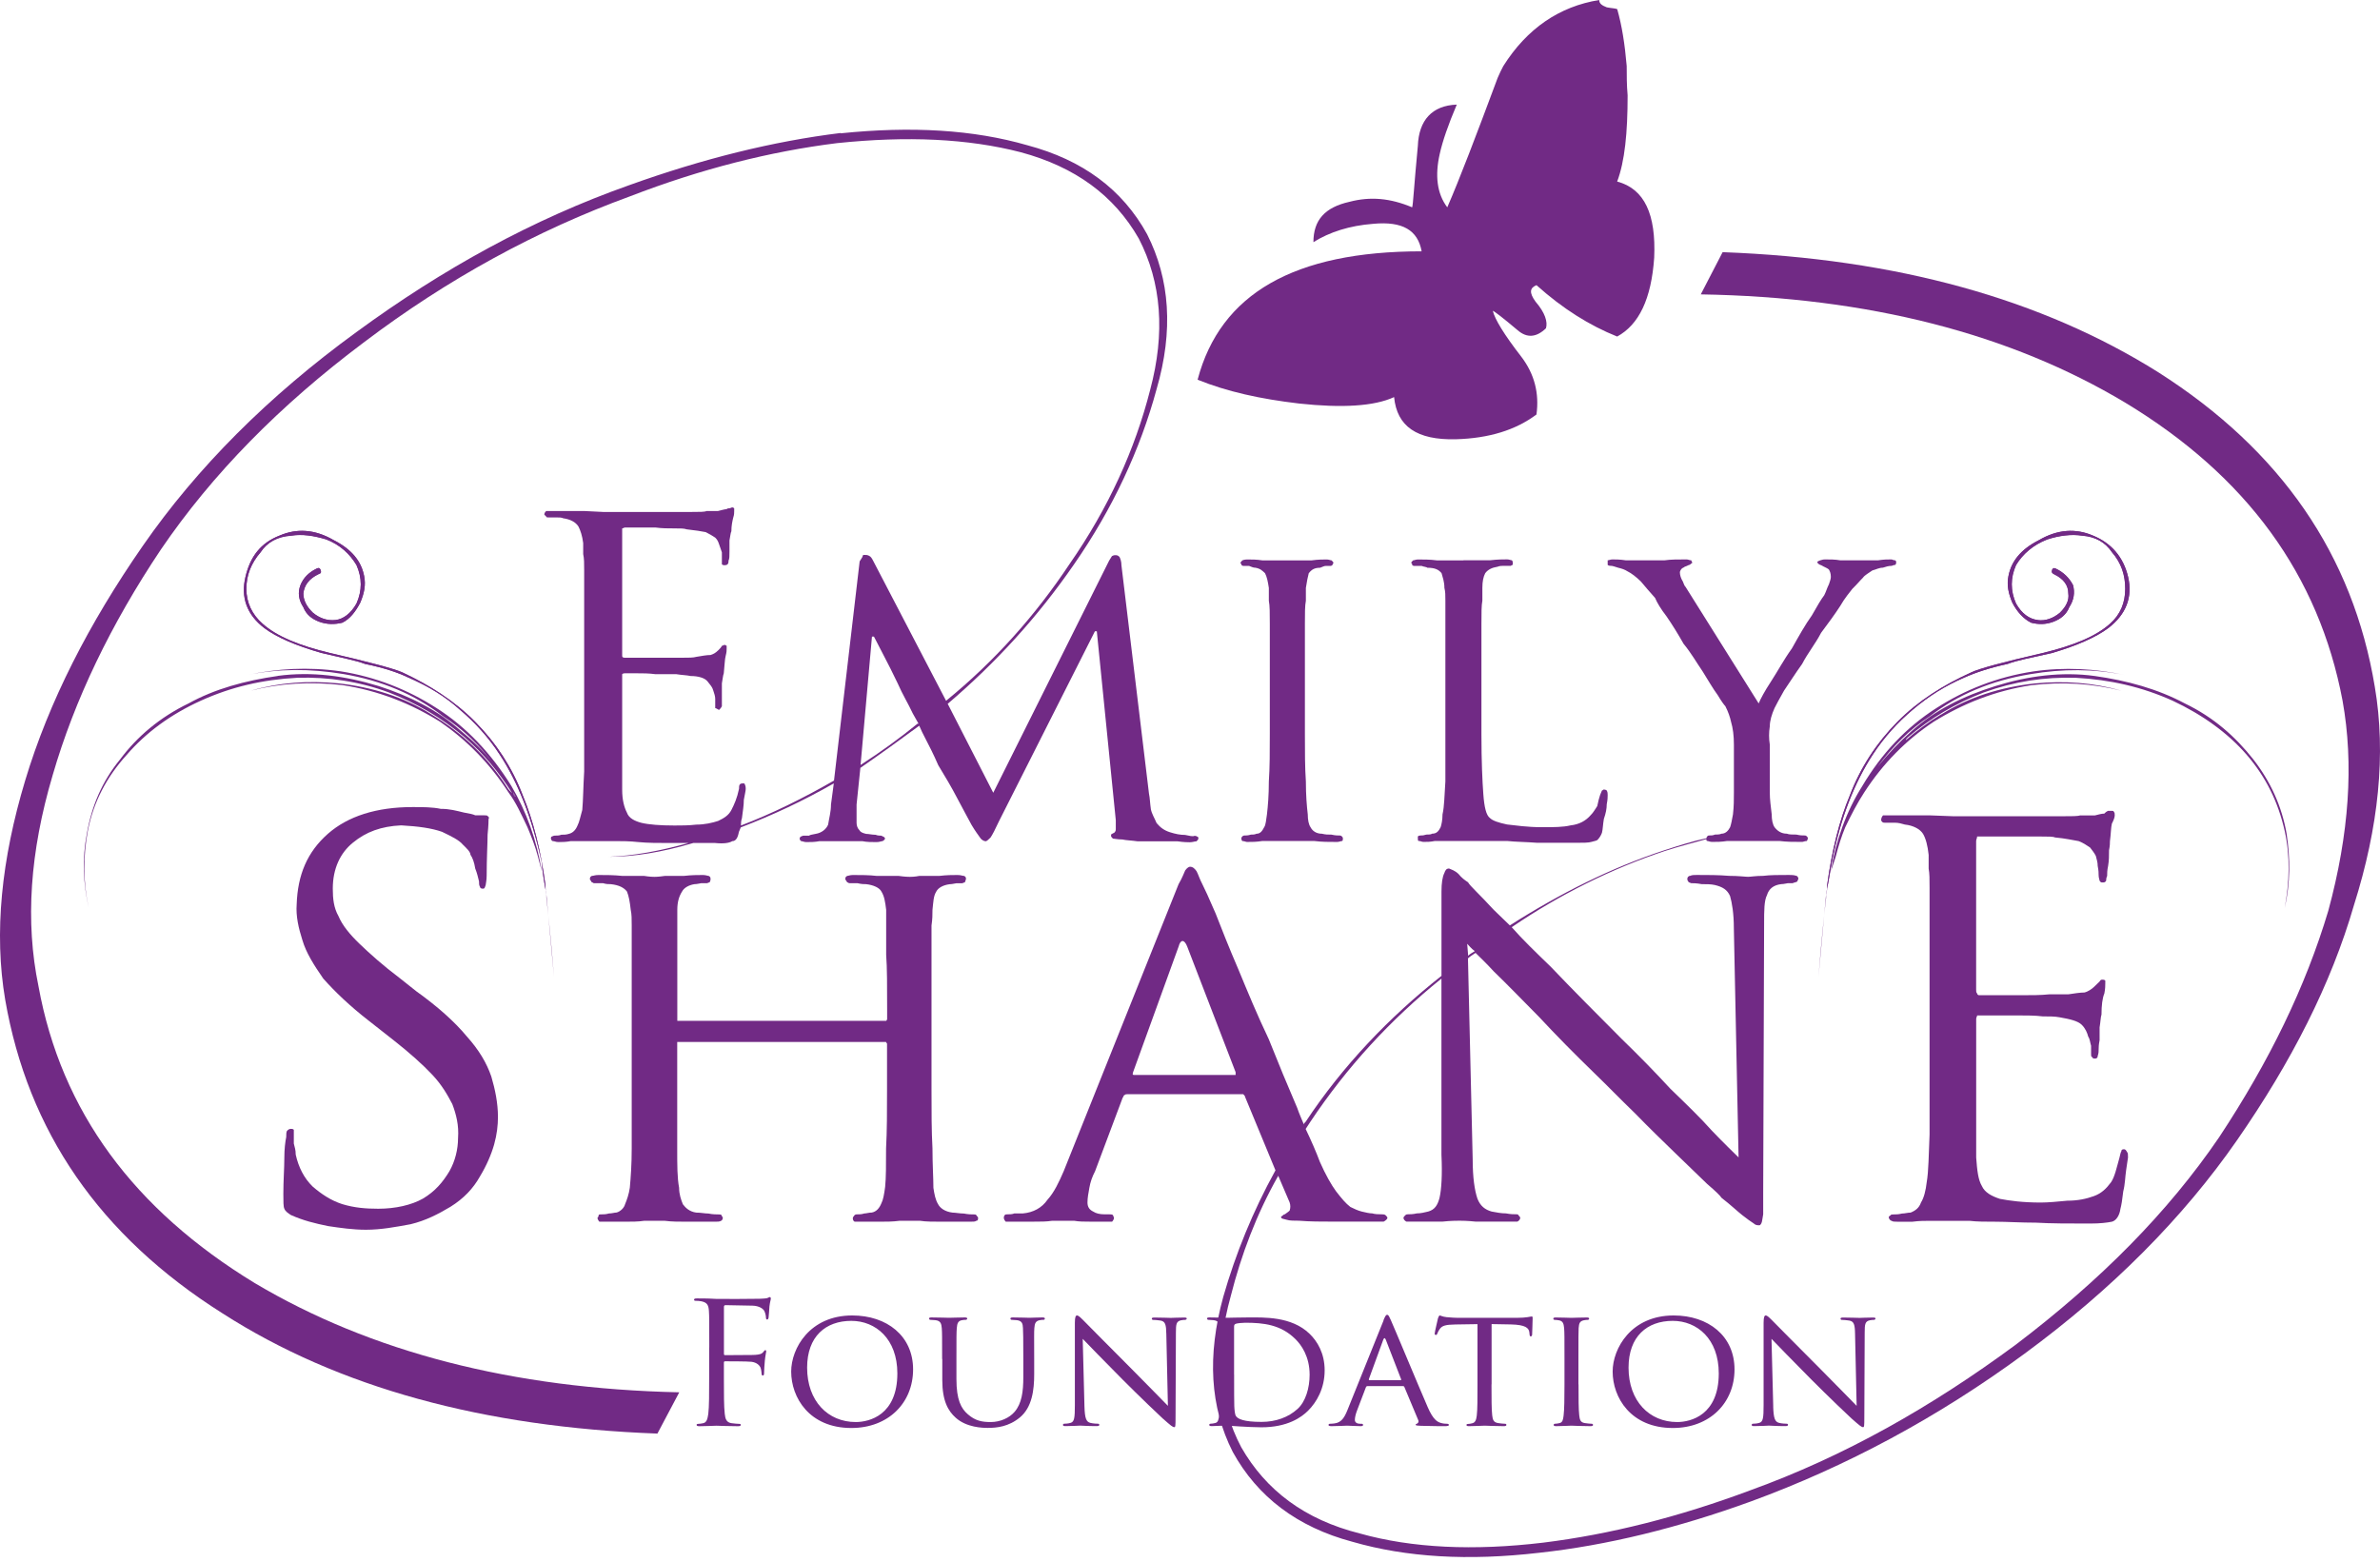 <svg width="256" height="168" viewBox="0 0 256 168" fill="none" xmlns="http://www.w3.org/2000/svg">
<path d="M219.197 66.696C218.275 66.594 217.459 66.008 216.846 64.921C216.234 63.54 216.234 62.16 216.846 60.779C217.564 59.596 218.684 58.609 220.217 58.018C221.442 57.623 222.772 57.426 223.996 57.623C225.326 57.719 226.446 58.311 227.163 59.398C228.184 60.582 228.592 61.866 228.592 63.343C228.592 64.82 228.079 66.104 226.959 67.09C225.425 68.471 222.976 69.457 219.71 70.246C215.423 71.232 212.869 71.925 212.052 72.32C208.99 73.7 206.337 75.379 204.086 77.65C201.84 79.921 200.103 82.581 198.977 85.545C197.852 88.21 197.041 91.467 196.528 95.214C196.528 95.412 196.528 95.806 196.428 96.201C196.632 95.118 196.836 93.93 197.041 92.746C197.956 88.013 199.49 84.164 201.432 81.2C202.657 79.324 204.086 77.746 205.724 76.365C207.462 74.884 209.194 73.802 211.241 72.911C212.571 72.32 214.099 71.824 215.936 71.429C216.957 71.035 218.59 70.736 220.736 70.246C223.39 69.457 225.436 68.567 226.76 67.581C228.702 66.099 229.414 64.228 228.907 62.058C228.393 59.889 227.069 58.407 225.127 57.618C223.29 56.829 221.348 56.925 219.307 58.114C217.365 59.1 216.344 60.384 216.041 61.962C215.837 62.948 216.041 63.839 216.449 64.825C216.957 65.811 217.674 66.6 218.491 66.994C219.307 67.192 220.024 67.192 220.841 66.898C221.657 66.6 222.27 66.109 222.579 65.32C223.092 64.532 223.191 63.743 222.987 62.954C222.579 62.165 221.966 61.573 221.15 61.179C220.946 61.083 220.846 61.083 220.741 61.28C220.642 61.578 220.741 61.674 220.946 61.776C221.966 62.266 222.479 62.959 222.479 63.849C222.584 64.542 222.275 65.23 221.563 65.923C220.852 66.515 220.03 66.813 219.213 66.712L219.197 66.696Z" fill="#712A85"/>
<path d="M208.781 76.861C207.451 77.65 206.127 78.636 205.002 79.622C205.002 79.526 205.101 79.425 205.206 79.329C207.655 77.256 210.309 75.678 213.376 74.494C216.642 73.311 219.909 72.815 223.285 72.917C226.959 73.114 230.435 73.903 233.701 75.385C236.868 76.867 239.626 78.839 241.667 81.206C243.709 83.572 245.038 86.238 245.75 89.393C246.362 92.155 246.258 94.921 245.75 97.682C246.362 95.017 246.362 92.352 245.954 89.692C245.441 86.733 244.216 84.068 242.379 81.701C240.437 79.233 238.092 77.165 235.025 75.683C232.062 74.105 228.796 73.215 225.326 72.725C221.751 72.229 218.077 72.725 214.607 73.812C211.137 74.9 208.174 76.376 205.62 78.647C204.29 79.83 203.065 81.115 201.945 82.496C203.578 80.326 205.415 78.45 207.562 77.069C210.623 74.702 214.198 73.22 218.386 72.528C221.856 71.936 225.227 71.936 228.598 72.629C225.431 71.936 222.06 71.739 218.695 72.234C214.816 72.826 211.341 74.207 208.279 76.179C205.013 78.252 202.359 81.11 200.312 84.564C198.574 87.325 197.454 90.486 196.941 93.738L197.454 92.16C197.763 90.977 198.067 89.99 198.475 89.004C199.088 87.72 199.805 86.339 200.516 85.257C202.558 82.101 205.013 79.633 207.97 77.661C211.137 75.689 214.607 74.308 218.491 73.716C221.862 73.322 225.023 73.519 228.189 74.308C225.128 73.423 222.06 73.22 218.899 73.519C215.225 73.913 211.749 75.001 208.786 76.872L208.781 76.861Z" fill="#712A85"/>
<path d="M32.321 62.949C32.012 63.738 32.117 64.526 32.63 65.315C32.939 66.104 33.551 66.6 34.367 66.893C35.184 67.186 36.001 67.186 36.817 66.989C37.634 66.595 38.246 65.806 38.759 64.82C39.167 63.834 39.371 62.943 39.167 61.957C38.864 60.379 37.838 59.095 35.901 58.108C33.86 56.925 31.918 56.824 30.081 57.613C28.04 58.402 26.914 59.884 26.407 62.053C25.899 64.223 26.511 66.099 28.448 67.576C29.777 68.562 31.819 69.452 34.577 70.241C36.618 70.737 38.252 71.03 39.272 71.424C41.214 71.819 42.742 72.314 43.967 72.906C46.008 73.796 47.846 74.879 49.484 76.36C51.117 77.741 52.546 79.319 53.771 81.195C55.713 84.154 57.241 88.002 58.261 92.741C58.366 93.925 58.57 95.108 58.775 96.195C58.675 95.801 58.675 95.406 58.675 95.209C58.162 91.462 57.346 88.205 56.226 85.54C55.1 82.581 53.368 79.916 51.117 77.645C48.872 75.374 46.218 73.7 43.255 72.314C42.334 71.92 39.785 71.227 35.493 70.241C32.227 69.452 29.772 68.466 28.244 67.085C27.118 66.099 26.506 64.814 26.506 63.338C26.506 61.861 27.019 60.577 28.04 59.393C28.757 58.306 29.877 57.714 31.306 57.618C32.53 57.421 33.755 57.618 35.085 58.013C36.618 58.604 37.639 59.59 38.351 60.774C38.963 62.154 38.963 63.535 38.351 64.916C37.738 66.003 36.922 66.595 36.105 66.691C35.184 66.792 34.367 66.493 33.656 65.902C32.939 65.209 32.635 64.521 32.635 63.828C32.74 62.938 33.248 62.25 34.268 61.755C34.577 61.653 34.577 61.557 34.472 61.259C34.367 61.062 34.268 61.062 34.064 61.158C33.248 61.552 32.635 62.144 32.326 62.933L32.321 62.949Z" fill="#712A85"/>
<path d="M29.871 72.72C26.401 73.216 23.129 74.1 20.272 75.678C17.21 77.16 14.755 79.228 12.918 81.696C10.976 84.063 9.856 86.728 9.343 89.687C8.829 92.352 8.934 95.012 9.547 97.677C8.934 94.916 8.934 92.155 9.447 89.388C10.06 86.233 11.489 83.567 13.635 81.201C15.676 78.834 18.33 76.862 21.601 75.38C24.867 73.898 28.238 73.109 32.017 72.912C35.283 72.816 38.654 73.306 41.821 74.49C44.883 75.673 47.542 77.251 49.992 79.324C52.033 81.099 53.666 83.072 55.1 85.343C54.896 85.145 54.692 84.948 54.587 84.751C52.441 81.398 49.688 78.829 46.416 76.856C43.454 74.98 39.984 73.898 36.309 73.503C33.143 73.21 30.081 73.407 27.019 74.292C30.081 73.503 33.352 73.306 36.822 73.701C40.701 74.292 44.177 75.673 47.338 77.645C50.196 79.618 52.651 82.086 54.692 85.241C55.508 86.329 56.121 87.709 56.733 88.989C57.142 89.975 57.55 90.961 57.859 92.144L58.267 93.722C57.754 90.465 56.634 87.309 55.001 84.548C52.855 81.094 50.201 78.232 46.935 76.163C43.873 74.191 40.398 72.81 36.624 72.219C33.154 71.723 29.783 71.925 26.616 72.613C29.987 71.92 33.358 71.92 36.927 72.512C41.01 73.205 44.585 74.681 47.652 77.053C49.798 78.434 51.636 80.209 53.164 82.283C52.143 80.902 50.918 79.719 49.589 78.631C47.034 76.361 44.072 74.884 40.706 73.796C37.132 72.709 33.556 72.219 29.882 72.709L29.871 72.72ZM55.503 85.742C55.299 85.646 55.2 85.444 55.2 85.247C55.503 85.742 55.707 86.233 56.016 86.728C55.812 86.334 55.608 86.035 55.503 85.742Z" fill="#712A85"/>
<path d="M55.194 85.246C55.194 85.443 55.293 85.641 55.497 85.742C55.597 86.035 55.806 86.333 56.01 86.728C55.701 86.232 55.497 85.742 55.194 85.246Z" fill="#712A85"/>
<path d="M173.958 0.986C173.754 0.89 173.345 0.89 172.832 0.789C172.325 0.592 172.016 0.394 172.016 0C167.729 0.693 164.253 3.06 161.699 7.106C161.495 7.5 161.291 7.895 161.087 8.39C158.736 14.707 157.004 19.243 155.674 22.303C154.549 20.821 154.345 18.849 154.858 16.578C155.161 15.197 155.774 13.422 156.695 11.253C154.041 11.349 152.613 12.932 152.508 15.693C152.099 19.936 151.995 22.106 151.895 22.303C149.545 21.317 147.399 21.12 145.154 21.711C142.5 22.303 141.275 23.684 141.275 26.05C143.013 24.963 145.154 24.275 147.708 24.078C150.875 23.78 152.508 24.771 152.916 27.037C139.234 27.037 131.267 31.573 128.818 40.848C131.985 42.133 135.56 42.922 139.741 43.412C144.337 43.908 147.807 43.711 149.953 42.719C150.262 45.875 152.403 47.357 156.59 47.255C160.165 47.154 163.023 46.269 165.268 44.59C165.577 42.319 165.064 40.251 163.635 38.375C161.798 36.008 160.778 34.329 160.573 33.439C160.673 33.439 161.594 34.132 163.227 35.512C164.248 36.403 165.268 36.301 166.289 35.315C166.493 34.622 166.19 33.636 165.169 32.453C164.452 31.466 164.557 30.971 165.268 30.677C168.126 33.241 170.99 35.017 173.947 36.205C176.297 34.921 177.621 32.159 177.93 27.719C178.134 23.081 176.909 20.32 173.947 19.531C174.763 17.362 175.072 14.302 175.072 10.256C174.973 9.169 174.973 8.086 174.973 7.1C174.769 4.734 174.46 2.761 173.952 0.981L173.958 0.986Z" fill="#712A85"/>
<path d="M157.412 60.284H154.549C153.837 60.188 153.12 60.188 152.507 60.188C152.303 60.188 152.099 60.284 151.994 60.284C151.895 60.385 151.79 60.481 151.79 60.582C151.895 60.582 151.895 60.678 151.895 60.78C151.994 60.881 152.099 60.881 152.099 60.881H152.916C153.12 60.977 153.429 60.977 153.528 61.078C154.344 61.078 154.753 61.275 155.062 61.67C155.166 62.064 155.365 62.56 155.365 63.248C155.47 63.642 155.47 64.037 155.47 64.628V84.064C155.365 85.545 155.365 86.729 155.161 87.614C155.161 88.205 155.056 88.701 154.957 88.994C154.753 89.389 154.549 89.687 154.035 89.687C153.936 89.783 153.627 89.783 153.423 89.783C153.114 89.879 153.015 89.879 152.811 89.879C152.607 89.879 152.507 89.981 152.507 89.981V90.178C152.507 90.375 152.507 90.471 152.612 90.471C152.816 90.471 152.916 90.572 153.12 90.572C153.528 90.572 153.837 90.572 154.344 90.471H162.107C163.028 90.572 164.148 90.572 165.373 90.668H169.455C170.272 90.668 170.884 90.668 171.193 90.567C171.497 90.466 171.806 90.466 171.905 90.268C172.01 90.172 172.214 89.874 172.313 89.581C172.412 89.186 172.412 88.691 172.517 88.099C172.721 87.507 172.826 87.011 172.826 86.521C172.926 86.025 172.926 85.732 172.926 85.535C172.926 85.338 172.926 85.236 172.826 85.039C172.826 85.039 172.721 84.938 172.517 84.938C172.412 84.938 172.412 85.039 172.313 85.039C172.208 85.236 172.208 85.332 172.109 85.535C172.01 85.828 171.905 86.228 171.806 86.718C171.601 87.011 171.397 87.411 171.088 87.704C170.575 88.296 169.864 88.691 168.942 88.792C168.126 88.989 167.105 88.989 165.88 88.989C164.247 88.989 163.023 88.792 162.101 88.696C161.18 88.499 160.568 88.301 160.264 88.003C159.856 87.71 159.652 86.819 159.552 85.439C159.448 84.058 159.348 81.889 159.348 79.026V67.086C159.348 65.998 159.348 65.113 159.448 64.618V63.237C159.448 62.549 159.552 62.054 159.757 61.659C160.06 61.265 160.468 61.068 161.086 60.966C161.29 60.87 161.594 60.87 161.798 60.87H162.515C162.515 60.87 162.62 60.769 162.719 60.769V60.572C162.719 60.47 162.719 60.374 162.62 60.273C162.515 60.273 162.316 60.177 162.112 60.177C161.704 60.177 161.092 60.177 160.275 60.273H157.417L157.412 60.284Z" fill="#712A85"/>
<path d="M135.052 61.078C135.559 61.174 135.763 61.371 136.072 61.669C136.276 62.064 136.376 62.56 136.481 63.247V64.628C136.585 65.124 136.585 66.008 136.585 67.096V78.935C136.585 80.811 136.585 82.587 136.481 84.069C136.481 85.55 136.381 86.734 136.276 87.619C136.172 88.21 136.172 88.706 135.973 88.999C135.769 89.394 135.565 89.692 135.156 89.692C134.952 89.788 134.748 89.788 134.544 89.788C134.235 89.884 134.031 89.884 133.827 89.884C133.728 89.884 133.623 89.985 133.623 89.985C133.523 90.087 133.523 90.183 133.523 90.183C133.523 90.38 133.623 90.476 133.623 90.476C133.827 90.476 134.031 90.577 134.13 90.577C134.643 90.577 135.151 90.577 135.763 90.476H141.38C142.196 90.577 142.913 90.577 143.829 90.577C144.033 90.577 144.237 90.476 144.342 90.476C144.447 90.476 144.447 90.279 144.447 90.183C144.447 90.183 144.447 90.081 144.342 89.985C144.342 89.985 144.243 89.884 144.138 89.884C143.934 89.884 143.625 89.884 143.217 89.788C142.809 89.788 142.604 89.788 142.196 89.692C141.584 89.692 141.175 89.394 140.971 88.999C140.767 88.706 140.668 88.21 140.668 87.619C140.563 86.728 140.464 85.545 140.464 84.069C140.359 82.587 140.359 80.811 140.359 78.935V67.096C140.359 66.008 140.359 65.124 140.464 64.628V63.247C140.569 62.56 140.668 62.064 140.773 61.669C141.082 61.275 141.385 61.078 141.998 61.078C142.301 60.976 142.406 60.88 142.61 60.88H143.123C143.123 60.88 143.222 60.88 143.327 60.779C143.327 60.678 143.432 60.582 143.432 60.582C143.432 60.481 143.327 60.385 143.228 60.283C143.128 60.283 142.919 60.188 142.72 60.188C142.312 60.188 141.799 60.188 141.087 60.283H135.774C135.162 60.188 134.649 60.188 134.141 60.188C133.838 60.188 133.634 60.283 133.634 60.283C133.535 60.385 133.43 60.481 133.43 60.582C133.43 60.582 133.535 60.678 133.535 60.779C133.601 60.847 133.669 60.88 133.739 60.88H134.351C134.654 60.976 134.759 61.078 135.068 61.078H135.052Z" fill="#712A85"/>
<path d="M90.425 14.307C83.176 15.197 75.618 17.068 67.651 19.931C57.34 23.582 47.636 28.907 38.345 35.72C28.851 42.628 21.188 50.32 15.367 58.711C9.547 67.096 5.26 75.486 2.706 83.972C0.151 92.459 -0.665 100.353 0.56 107.555C3.009 121.665 10.667 132.912 23.946 141.297C36.403 149.288 52.027 153.531 70.713 154.224L73.064 149.784C55.089 149.389 39.873 145.444 27.416 138.04C14.446 130.146 6.584 119.591 4.135 106.073C2.706 99.164 3.213 91.67 5.668 83.381C8.019 75.289 11.897 67.197 17.309 59.111C22.821 51.019 30.075 43.62 39.162 36.813C48.149 30.006 57.748 24.776 67.756 21.125C75.414 18.166 82.867 16.29 90.017 15.4C97.575 14.611 104.107 14.904 109.829 16.386C115.649 17.964 119.836 21.024 122.49 25.661C124.939 30.4 125.348 35.827 123.715 41.941C122.082 48.353 119.224 54.67 115.037 60.688C111.362 66.216 106.971 71.147 101.763 75.39L93.901 60.294C93.796 60.097 93.697 59.9 93.493 59.798C93.289 59.697 93.184 59.697 92.98 59.697C92.88 59.697 92.776 59.697 92.776 59.894C92.676 60.091 92.572 60.193 92.467 60.39L89.708 83.972C86.442 85.849 83.071 87.522 79.7 88.807C79.7 88.61 79.7 88.311 79.805 88.018C79.904 87.229 80.009 86.638 80.009 86.046C80.114 85.454 80.213 85.06 80.213 84.862C80.213 84.767 80.213 84.569 80.109 84.367C80.109 84.271 80.004 84.271 79.904 84.271C79.769 84.271 79.665 84.303 79.596 84.367C79.491 84.468 79.491 84.665 79.491 84.862C79.287 85.849 78.978 86.542 78.674 87.133C78.371 87.725 77.858 88.023 77.245 88.317C76.633 88.514 75.817 88.711 74.895 88.711C74.079 88.807 73.262 88.807 72.545 88.807C71.011 88.807 69.786 88.711 68.97 88.514C68.253 88.317 67.64 88.018 67.436 87.427C67.133 86.835 66.923 86.046 66.923 84.959V72.528C67.028 72.432 67.127 72.432 67.232 72.432H68.457C69.174 72.432 69.786 72.432 70.498 72.528H72.743C73.356 72.629 73.869 72.629 74.277 72.725C75.094 72.725 75.811 72.922 76.114 73.317C76.418 73.711 76.627 73.908 76.727 74.303C76.826 74.596 76.931 74.894 76.931 75.193V76.179C77.036 76.179 77.135 76.28 77.339 76.376C77.439 76.28 77.543 76.179 77.648 75.982V73.514C77.747 73.018 77.747 72.725 77.852 72.432C77.951 71.541 77.951 70.95 78.056 70.555C78.161 70.161 78.161 69.964 78.161 69.766V69.473L77.957 69.372C77.858 69.372 77.753 69.473 77.654 69.473C77.549 69.67 77.45 69.766 77.245 69.969C76.936 70.267 76.732 70.363 76.429 70.465C76.021 70.465 75.507 70.561 74.895 70.662C74.586 70.758 74.079 70.758 73.361 70.758H67.232C67.133 70.758 66.923 70.758 66.923 70.561V56.845C67.028 56.845 67.127 56.749 67.232 56.749H70.498C71.215 56.845 71.828 56.845 72.539 56.845C73.251 56.845 73.56 56.845 73.869 56.946C74.79 57.048 75.403 57.144 75.91 57.245C76.319 57.442 76.627 57.639 76.931 57.837C77.135 58.034 77.24 58.231 77.339 58.529C77.439 58.828 77.543 59.121 77.648 59.42V60.704C77.747 60.806 77.852 60.806 77.951 60.806C78.088 60.806 78.191 60.772 78.26 60.704C78.365 60.608 78.365 60.411 78.365 60.31C78.465 60.113 78.465 59.814 78.465 59.324V58.14C78.569 57.645 78.569 57.352 78.669 57.154C78.669 56.562 78.774 56.067 78.873 55.672C78.972 55.374 78.972 55.177 78.972 54.979V54.681C78.972 54.681 78.873 54.585 78.768 54.585C78.663 54.585 78.564 54.681 78.459 54.681C78.354 54.681 78.255 54.681 78.15 54.777C77.946 54.777 77.643 54.878 77.229 54.974H76.004C75.8 55.075 75.287 55.075 74.371 55.075H64.876L62.835 54.974H58.752C58.653 55.075 58.548 55.171 58.548 55.368C58.548 55.368 58.653 55.47 58.752 55.566C58.752 55.662 58.857 55.662 58.957 55.662H59.773C60.181 55.662 60.386 55.662 60.59 55.758C61.307 55.854 61.919 56.152 62.223 56.648C62.427 57.042 62.631 57.634 62.73 58.423V59.606C62.835 60.102 62.835 60.592 62.835 61.285V82.992C62.73 84.767 62.73 86.051 62.631 87.133C62.427 87.826 62.328 88.418 62.118 88.812C61.914 89.308 61.605 89.601 61.197 89.703C60.888 89.799 60.684 89.799 60.38 89.799C60.176 89.895 59.867 89.895 59.663 89.895C59.558 89.895 59.359 89.996 59.359 89.996C59.255 89.996 59.255 90.193 59.255 90.193C59.255 90.289 59.359 90.486 59.459 90.486C59.663 90.486 59.762 90.588 60.071 90.588C60.38 90.588 60.888 90.588 61.401 90.486H66.3C66.912 90.486 67.729 90.486 68.65 90.588C69.671 90.689 70.796 90.689 72.12 90.689H74.062C70.895 91.574 68.137 92.07 65.483 92.171C68.242 92.171 71.204 91.675 74.57 90.689H76.92C77.841 90.785 78.454 90.689 78.757 90.492C79.165 90.492 79.369 90.097 79.474 89.505C79.579 89.308 79.579 89.207 79.678 89.01C83.049 87.725 86.42 86.147 89.686 84.276L89.383 86.547C89.383 87.336 89.179 88.029 89.074 88.716C88.87 89.212 88.356 89.607 87.744 89.703C87.336 89.799 87.132 89.799 87.027 89.9H86.415C86.31 89.9 86.21 90.001 86.106 90.001L86.006 90.198C86.006 90.294 86.106 90.492 86.21 90.492C86.315 90.492 86.519 90.593 86.724 90.593C87.132 90.593 87.645 90.593 88.152 90.492H92.748C93.256 90.593 93.769 90.593 94.282 90.593C94.591 90.593 94.795 90.492 94.894 90.492C94.993 90.492 95.203 90.294 95.203 90.198C95.203 90.198 95.098 90.001 94.999 90.001L94.795 89.9C94.695 89.9 94.387 89.9 94.182 89.804C93.774 89.804 93.465 89.708 93.162 89.708C92.754 89.607 92.549 89.511 92.445 89.314C92.24 89.116 92.136 88.818 92.136 88.525V86.552L92.544 82.608C94.69 81.126 96.731 79.649 98.877 78.071C99.082 78.567 99.286 78.962 99.49 79.356C99.898 80.145 100.411 81.131 100.919 82.314C101.636 83.498 102.348 84.681 102.96 85.865C103.572 87.048 104.085 87.938 104.494 88.727C104.902 89.415 105.211 89.815 105.415 90.108C105.514 90.305 105.823 90.502 106.027 90.502C106.132 90.502 106.336 90.305 106.54 90.108C106.745 89.809 107.053 89.218 107.462 88.333L117.773 67.911H117.977L120.018 88.237V89.223C120.018 89.42 119.919 89.521 119.814 89.617C119.715 89.617 119.61 89.719 119.61 89.719C119.505 89.719 119.505 89.815 119.505 89.916C119.505 90.017 119.61 90.113 119.709 90.214C119.809 90.214 120.222 90.31 120.73 90.31C121.138 90.406 121.651 90.406 122.363 90.508H126.65C127.361 90.609 127.775 90.609 127.979 90.609C128.288 90.609 128.492 90.508 128.697 90.508C128.796 90.406 128.901 90.31 128.901 90.214C128.901 90.118 128.901 90.017 128.796 90.017C128.796 90.017 128.697 89.916 128.487 89.916C128.283 90.017 127.974 89.916 127.466 89.82C126.959 89.82 126.446 89.724 125.833 89.527C125.221 89.329 124.813 89.031 124.404 88.541C124.2 88.045 123.891 87.555 123.792 87.059C123.693 86.366 123.693 85.875 123.588 85.38L120.625 60.811C120.625 60.416 120.52 60.123 120.421 59.921C120.322 59.819 120.217 59.724 120.013 59.724C119.809 59.724 119.809 59.724 119.605 59.825C119.5 60.022 119.4 60.123 119.296 60.321L106.838 85.284L101.939 75.715C107.147 71.275 111.638 66.344 115.522 60.715C119.709 54.697 122.672 48.284 124.404 41.871C126.241 35.555 125.833 30.032 123.384 25.197C120.73 20.363 116.438 17.207 110.518 15.629C104.698 13.95 98.061 13.556 90.403 14.344L90.425 14.307ZM94 68.476C94.204 68.871 94.513 69.463 95.021 70.449C95.534 71.435 96.042 72.421 96.555 73.508C97.068 74.692 97.68 75.678 98.188 76.765C98.392 77.16 98.596 77.458 98.8 77.853H98.695C96.753 79.431 94.712 80.913 92.566 82.293L93.791 68.482H93.995L94 68.476Z" fill="#712A85"/>
<path d="M223.792 87.715C223.483 87.811 222.871 87.811 221.85 87.811H210.105L207.55 87.715H202.546C202.447 87.811 202.342 88.008 202.342 88.21C202.342 88.21 202.342 88.306 202.442 88.408C202.541 88.509 202.646 88.509 202.751 88.509H203.876C204.185 88.509 204.588 88.61 204.897 88.706C205.812 88.802 206.53 89.202 206.839 89.692C207.142 90.188 207.346 90.977 207.451 91.963V93.445C207.55 93.941 207.55 94.628 207.55 95.519V122.059C207.451 124.229 207.451 126.004 207.241 127.193C207.142 128.083 206.938 128.872 206.629 129.362C206.425 129.954 206.017 130.247 205.509 130.45C205.2 130.45 204.897 130.551 204.588 130.551C204.179 130.647 203.975 130.647 203.672 130.647C203.567 130.647 203.363 130.647 203.363 130.743C203.159 130.844 203.159 130.94 203.159 130.94C203.159 131.137 203.363 131.335 203.468 131.335C203.567 131.431 203.876 131.431 204.08 131.431H205.713C206.43 131.335 207.043 131.335 207.655 131.335H211.842C212.659 131.431 213.58 131.431 214.7 131.431C215.82 131.431 217.354 131.532 218.987 131.532C220.62 131.628 222.562 131.628 224.807 131.628C225.933 131.628 226.644 131.532 227.158 131.431C227.566 131.335 227.974 130.839 228.079 130.05C228.184 129.655 228.283 129.064 228.382 128.174C228.586 127.385 228.586 126.596 228.691 125.903C228.791 125.114 228.895 124.618 228.895 124.522C228.895 124.229 228.895 124.026 228.791 123.93C228.691 123.733 228.586 123.637 228.487 123.637C228.388 123.637 228.184 123.637 228.184 123.835C228.079 124.032 228.079 124.133 227.98 124.527C227.671 125.615 227.472 126.601 227.064 127.193C226.551 127.88 226.043 128.376 225.227 128.675C224.41 128.973 223.489 129.17 222.369 129.17C221.348 129.266 220.328 129.368 219.511 129.368C217.569 129.368 216.14 129.17 215.12 128.973C214.204 128.675 213.487 128.28 213.178 127.593C212.769 126.9 212.67 125.913 212.565 124.533V109.634C212.565 109.437 212.67 109.341 212.67 109.239H217.062C217.983 109.239 218.899 109.239 219.715 109.341C220.427 109.341 221.045 109.341 221.552 109.442C222.678 109.639 223.494 109.836 223.903 110.231C224.311 110.625 224.515 111.121 224.614 111.516C224.818 111.814 224.818 112.209 224.923 112.502V113.392C224.923 113.589 224.923 113.685 225.023 113.685C225.023 113.786 225.127 113.882 225.331 113.882C225.536 113.882 225.64 113.781 225.64 113.584C225.74 113.291 225.74 113.088 225.74 112.795C225.74 112.694 225.74 112.4 225.839 111.905V110.524C225.944 109.932 225.944 109.437 226.043 109.143C226.043 108.157 226.142 107.368 226.352 106.873C226.451 106.377 226.451 105.982 226.451 105.785V105.492C226.352 105.391 226.247 105.391 226.142 105.391C226.038 105.391 225.938 105.391 225.839 105.588C225.635 105.785 225.536 105.886 225.227 106.18C225.022 106.377 224.614 106.675 224.206 106.771C223.798 106.771 223.081 106.873 222.468 106.969H220.427C219.506 107.065 218.485 107.065 217.464 107.065H212.869C212.769 107.065 212.665 106.969 212.665 106.867C212.56 106.766 212.56 106.67 212.56 106.473V90.487C212.56 90.289 212.665 90.193 212.665 89.991H219.506C220.322 89.991 220.835 89.991 221.039 90.092C222.165 90.193 222.981 90.385 223.594 90.487C224.107 90.684 224.515 90.982 224.818 91.179C225.023 91.473 225.227 91.675 225.431 92.07C225.53 92.464 225.635 92.757 225.635 93.157C225.734 93.647 225.734 93.946 225.734 94.143C225.734 94.436 225.833 94.634 225.833 94.735C225.938 94.932 226.038 94.932 226.137 94.932C226.341 94.932 226.446 94.932 226.545 94.735C226.545 94.639 226.545 94.442 226.65 94.239C226.65 93.941 226.65 93.647 226.755 93.152C226.854 92.56 226.854 92.064 226.854 91.473C226.953 90.977 226.953 90.684 226.953 90.487C227.058 89.698 227.058 89.005 227.158 88.61C227.362 88.216 227.467 87.917 227.467 87.72C227.467 87.523 227.467 87.421 227.362 87.325C227.362 87.23 227.257 87.23 227.158 87.23H226.749C226.545 87.325 226.44 87.427 226.341 87.528C226.032 87.528 225.729 87.629 225.32 87.725H223.787L223.792 87.715Z" fill="#712A85"/>
<path d="M196.219 60.977C196.423 61.078 196.627 61.174 196.726 61.275C196.831 61.472 196.931 61.669 196.931 62.064C196.931 62.261 196.831 62.56 196.726 62.853C196.522 63.247 196.423 63.642 196.219 64.036C195.91 64.431 195.502 65.124 194.889 66.206C194.178 67.192 193.46 68.477 192.743 69.756C191.822 71.041 191.209 72.224 190.498 73.306C189.786 74.394 189.372 75.183 189.168 75.673L181.307 63.141C181.102 62.944 181.102 62.645 180.898 62.352C180.799 62.155 180.694 61.856 180.694 61.563C180.694 61.462 180.799 61.264 180.898 61.169C181.003 61.072 181.102 61.072 181.207 60.971C181.511 60.875 181.615 60.774 181.715 60.774C181.919 60.673 181.919 60.577 182.018 60.577C182.018 60.38 181.919 60.38 181.919 60.278C181.715 60.278 181.61 60.182 181.406 60.182C180.49 60.182 179.668 60.182 179.056 60.278H174.868C174.256 60.182 173.743 60.182 173.439 60.182C173.235 60.182 173.031 60.278 172.926 60.278V60.774C173.031 60.875 173.235 60.875 173.335 60.875C173.434 60.875 173.743 60.971 174.046 61.072C174.454 61.169 174.763 61.27 175.067 61.467C175.475 61.664 175.988 62.059 176.496 62.554C176.904 63.045 177.417 63.642 178.029 64.329C178.234 64.825 178.642 65.513 179.254 66.302C179.867 67.192 180.479 68.178 181.091 69.26C181.908 70.246 182.52 71.334 183.133 72.219C183.745 73.205 184.258 74.095 184.766 74.783C185.174 75.47 185.477 75.87 185.582 75.966C185.886 76.558 186.09 77.15 186.195 77.645C186.399 78.338 186.504 79.127 186.504 80.113V85.247C186.504 86.036 186.504 86.728 186.404 87.613C186.299 88.205 186.2 88.701 186.095 88.994C185.891 89.388 185.588 89.687 185.174 89.687C184.97 89.783 184.661 89.783 184.462 89.783C184.258 89.879 184.054 89.879 183.85 89.879C183.646 89.879 183.646 89.98 183.646 89.98C183.546 90.082 183.546 90.177 183.546 90.177C182.118 90.471 180.584 90.966 179.05 91.462C173.335 93.338 167.818 96.1 162.405 99.554C161.793 98.962 161.181 98.371 160.668 97.875C159.134 96.196 158.113 95.311 157.909 94.916C157.6 94.719 157.192 94.421 156.888 94.026C156.48 93.632 156.072 93.53 155.868 93.434C155.559 93.434 155.46 93.632 155.355 93.93C155.151 94.325 155.051 95.018 155.051 95.903V104.98C149.435 109.421 144.431 114.65 140.448 120.668C140.343 120.77 140.244 120.866 140.244 120.961C140.04 120.466 139.731 119.778 139.532 119.186C138.511 116.82 137.491 114.352 136.47 111.788C135.245 109.224 134.225 106.755 133.204 104.287C132.184 101.921 131.367 99.847 130.755 98.269C130.037 96.59 129.53 95.508 129.326 95.114C129.017 94.522 128.917 94.127 128.713 93.733C128.509 93.44 128.305 93.243 127.996 93.243C127.897 93.243 127.693 93.344 127.483 93.637C127.384 93.834 127.18 94.426 126.771 95.119L114.413 125.999C113.9 127.182 113.393 128.27 112.676 129.059C112.063 129.949 111.142 130.439 110.022 130.54H109.101C108.896 130.636 108.587 130.636 108.383 130.636C108.279 130.636 108.074 130.636 108.074 130.732C107.975 130.834 107.975 130.93 107.975 131.031C107.975 131.132 108.074 131.324 108.179 131.425H111.142C111.958 131.425 112.571 131.425 113.183 131.329H115.533C116.046 131.425 116.659 131.425 117.271 131.425H119.621C119.721 131.329 119.826 131.132 119.826 131.031C119.826 130.93 119.726 130.834 119.726 130.732C119.627 130.636 119.522 130.636 119.318 130.636H118.81C118.297 130.636 117.889 130.54 117.586 130.338C117.177 130.141 116.973 129.842 116.973 129.352C116.973 128.861 117.073 128.366 117.177 127.774C117.277 127.182 117.481 126.591 117.79 125.999L120.752 118.104C120.852 118.008 120.852 117.811 120.957 117.811C121.061 117.71 121.161 117.71 121.365 117.71H133.723C133.822 117.811 133.927 117.907 133.927 118.008L137.193 125.903C134.743 130.343 132.906 134.88 131.577 139.517C129.839 145.834 130.148 151.356 132.597 156.191C135.251 161.026 139.543 164.283 145.463 165.861C151.283 167.54 157.92 167.934 165.578 167.044C172.827 166.255 180.485 164.379 188.352 161.516C198.564 157.769 208.367 152.54 217.763 145.631C227.158 138.723 234.816 131.031 240.636 122.641C246.456 114.256 250.743 105.865 253.198 97.379C255.852 88.994 256.668 81.1 255.443 73.898C253.093 59.692 245.331 48.439 232.162 40.054C219.6 32.16 203.981 27.82 185.29 27.127L182.94 31.669C201.013 31.968 216.229 35.912 228.587 43.311C241.657 51.206 249.419 61.861 251.973 75.38C253.198 82.187 252.685 89.687 250.44 97.976C247.99 106.164 244.106 114.16 238.694 122.347C233.177 130.439 225.928 137.742 216.841 144.645C207.755 151.356 198.359 156.682 188.247 160.333C180.589 163.196 173.136 165.072 165.986 165.957C158.533 166.847 151.896 166.549 146.279 164.971C140.354 163.489 136.167 160.333 133.513 155.695C131.064 151.058 130.655 145.631 132.388 139.416C133.513 134.976 135.146 130.636 137.491 126.489L138.716 129.352C138.815 129.65 138.815 129.943 138.716 130.237C138.511 130.434 138.307 130.535 138.203 130.631C138.103 130.631 137.998 130.727 137.899 130.828C137.794 130.828 137.794 130.93 137.794 130.93C137.794 131.127 138.103 131.127 138.407 131.223C138.71 131.324 139.223 131.324 139.736 131.324C140.862 131.42 142.186 131.42 143.311 131.42H148.828C149.032 131.324 149.236 131.127 149.236 131.026C149.236 130.924 149.132 130.828 149.032 130.727C148.933 130.631 148.723 130.631 148.519 130.631C148.315 130.631 147.907 130.631 147.598 130.535C147.289 130.535 146.881 130.434 146.472 130.338C146.064 130.237 145.656 130.045 145.248 129.842C144.735 129.448 144.326 128.952 143.714 128.163C143.201 127.47 142.589 126.388 141.976 125.007C141.568 123.92 141.055 122.737 140.442 121.457C140.647 121.159 140.751 120.961 140.955 120.668C144.834 114.847 149.534 109.714 155.046 105.274V124.218C155.151 126.388 155.046 127.966 154.842 128.856C154.638 129.645 154.329 130.141 153.617 130.338C153.209 130.439 152.8 130.535 152.392 130.535C151.984 130.631 151.675 130.631 151.471 130.631C151.366 130.631 151.267 130.631 151.167 130.727C151.063 130.828 150.963 130.924 150.963 131.026C150.963 131.127 151.063 131.319 151.272 131.42H155.151C156.072 131.324 156.684 131.324 156.988 131.324C157.192 131.324 157.804 131.324 158.726 131.42H163.216C163.421 131.324 163.52 131.127 163.52 131.026C163.52 130.924 163.421 130.828 163.316 130.727C163.316 130.631 163.216 130.631 163.112 130.631C162.803 130.631 162.499 130.631 161.986 130.535C161.473 130.535 160.965 130.434 160.452 130.338C159.741 130.141 159.228 129.746 158.919 128.957C158.615 128.067 158.406 126.686 158.406 124.714L157.898 103.104C158.102 102.907 158.406 102.71 158.715 102.512C159.222 103.008 159.939 103.696 160.657 104.485C162.085 105.865 163.718 107.544 165.561 109.415C167.398 111.388 169.34 113.36 171.481 115.434C172.91 116.814 174.339 118.296 175.872 119.773C177.406 121.351 178.835 122.731 180.159 124.016C181.588 125.396 182.713 126.484 183.629 127.369C184.551 128.158 185.058 128.653 185.163 128.851C186.184 129.64 186.901 130.333 187.408 130.727C187.916 131.122 188.324 131.42 188.633 131.617C188.837 131.815 189.041 131.814 189.245 131.814C189.312 131.814 189.38 131.749 189.45 131.617C189.554 131.42 189.554 131.122 189.654 130.631V128.264L189.753 99.357C189.753 97.976 189.753 96.889 190.062 96.297C190.266 95.609 190.774 95.21 191.596 95.114C191.905 95.114 192.208 95.012 192.313 95.012H192.82C193.025 94.916 193.229 94.916 193.334 94.815C193.334 94.714 193.438 94.618 193.438 94.522C193.438 94.426 193.334 94.223 193.234 94.223C192.931 94.127 192.721 94.127 192.418 94.127C191.397 94.127 190.376 94.127 189.659 94.223C188.843 94.223 188.33 94.325 188.026 94.325C187.723 94.325 187.006 94.223 185.985 94.223C184.859 94.127 183.74 94.127 182.515 94.127C182.211 94.127 182.002 94.127 181.798 94.223C181.593 94.223 181.494 94.421 181.494 94.522C181.494 94.623 181.494 94.719 181.593 94.815C181.593 94.916 181.698 94.916 181.902 95.012C182.106 95.012 182.515 95.012 183.028 95.114C183.541 95.114 184.048 95.114 184.457 95.21C185.273 95.407 185.786 95.705 186.09 96.393C186.294 97.086 186.498 98.269 186.498 99.847L187.006 124.512C186.498 124.016 185.472 123.03 184.148 121.649C182.923 120.268 181.389 118.787 179.657 117.113C178.024 115.338 176.286 113.563 174.449 111.782C171.795 109.117 169.142 106.457 166.791 103.989C165.158 102.411 163.73 101.03 162.604 99.746C167.812 96.196 173.428 93.429 179.045 91.558C180.578 91.062 182.106 90.673 183.541 90.273C183.541 90.369 183.541 90.471 183.64 90.471C183.74 90.471 183.949 90.572 184.148 90.572C184.661 90.572 185.168 90.572 185.781 90.471H191.397C192.214 90.572 192.931 90.572 193.847 90.572C193.946 90.572 194.15 90.471 194.354 90.471C194.354 90.471 194.459 90.273 194.459 90.177C194.459 90.177 194.459 90.076 194.354 89.98C194.354 89.98 194.255 89.879 194.15 89.879C193.847 89.879 193.637 89.879 193.229 89.783C192.82 89.783 192.412 89.783 192.208 89.687C191.596 89.687 191.187 89.388 190.878 88.994C190.674 88.701 190.57 88.205 190.57 87.613C190.47 86.723 190.365 86.036 190.365 85.247V80.113C190.261 79.42 190.261 78.829 190.365 78.141C190.365 77.549 190.57 76.856 190.878 76.169C191.083 75.774 191.386 75.183 191.899 74.292C192.511 73.407 193.124 72.416 193.841 71.43C194.453 70.246 195.27 69.26 195.882 68.077C196.699 66.989 197.416 66.003 197.924 65.214C198.437 64.324 198.944 63.733 199.253 63.338C199.761 62.848 200.07 62.453 200.379 62.155C200.583 61.861 200.991 61.659 201.399 61.366C201.808 61.264 202.117 61.072 202.525 61.072C202.834 60.971 203.137 60.875 203.446 60.875C203.545 60.875 203.65 60.774 203.854 60.774C203.959 60.673 203.959 60.577 203.959 60.475C203.959 60.374 203.959 60.38 203.854 60.278C203.65 60.278 203.545 60.182 203.446 60.182C203.038 60.182 202.63 60.182 202.017 60.278H197.935C197.427 60.182 196.809 60.182 196.302 60.182C195.993 60.182 195.893 60.278 195.789 60.278C195.584 60.38 195.48 60.38 195.48 60.475C195.48 60.571 195.584 60.673 195.789 60.774C195.888 60.774 195.993 60.875 196.197 60.971L196.219 60.977ZM158.637 102.32C158.328 102.518 158.124 102.619 157.92 102.816L157.815 101.532C158.019 101.729 158.224 102.027 158.632 102.32H158.637ZM126.777 101.825C126.981 101.036 127.389 101.036 127.698 101.825L132.906 115.343V115.642H121.983C121.878 115.642 121.779 115.642 121.878 115.343L126.777 101.825Z" fill="#712A85"/>
<path d="M103.903 94.623C103.903 94.425 103.903 94.324 103.699 94.228C103.495 94.228 103.395 94.132 102.982 94.132C102.469 94.132 101.856 94.132 101.04 94.228H98.894C98.38 94.33 97.972 94.33 97.873 94.33C97.774 94.33 97.36 94.33 96.648 94.228H94.298C93.481 94.132 92.56 94.132 91.744 94.132C91.435 94.132 91.231 94.228 91.131 94.228C90.927 94.33 90.927 94.425 90.927 94.623C90.927 94.623 91.026 94.719 91.131 94.921C91.231 94.921 91.231 95.017 91.435 95.017H92.251C92.659 95.118 92.968 95.118 93.172 95.118C93.989 95.214 94.601 95.513 94.805 95.907C95.115 96.403 95.214 96.995 95.319 97.88V102.715C95.423 104.095 95.423 106.067 95.423 108.637V109.623C95.423 109.719 95.319 109.82 95.319 109.82H72.853V97.88C72.853 96.99 73.058 96.398 73.367 95.907C73.571 95.513 74.084 95.214 74.696 95.118C75.005 95.118 75.309 95.017 75.408 95.017H76.02C76.12 95.017 76.224 94.921 76.329 94.921C76.428 94.724 76.428 94.623 76.428 94.623C76.428 94.425 76.428 94.324 76.224 94.228C76.12 94.228 75.915 94.132 75.612 94.132C75.099 94.132 74.387 94.132 73.571 94.228H71.529C70.812 94.33 70.509 94.33 70.404 94.33C70.299 94.33 69.891 94.33 69.278 94.228H66.928C66.007 94.132 65.191 94.132 64.374 94.132C63.966 94.132 63.861 94.228 63.657 94.228C63.453 94.33 63.453 94.425 63.453 94.623C63.453 94.623 63.552 94.719 63.657 94.921C63.762 94.921 63.861 95.017 63.861 95.017H64.882C65.185 95.118 65.494 95.118 65.698 95.118C66.619 95.214 67.127 95.513 67.436 95.907C67.64 96.403 67.745 96.995 67.844 97.88C67.949 98.37 67.949 98.866 67.949 99.559V123.536C67.949 125.311 67.844 126.691 67.745 127.779C67.645 128.472 67.436 129.064 67.232 129.554C67.132 129.948 66.719 130.343 66.31 130.444C66.106 130.444 65.797 130.545 65.494 130.545C65.185 130.641 64.882 130.641 64.677 130.641C64.473 130.641 64.374 130.641 64.374 130.839C64.374 130.94 64.269 130.94 64.269 131.036C64.269 131.132 64.374 131.329 64.473 131.43H67.127C67.943 131.43 68.661 131.43 69.273 131.334H71.518C72.236 131.43 73.052 131.43 73.968 131.43H76.931C77.135 131.43 77.444 131.43 77.543 131.334C77.648 131.334 77.747 131.137 77.747 131.041C77.747 130.945 77.747 130.94 77.648 130.844C77.648 130.647 77.444 130.647 77.339 130.647C77.135 130.647 76.622 130.647 76.213 130.551C75.805 130.551 75.397 130.45 74.884 130.45C74.167 130.348 73.758 129.954 73.455 129.559C73.251 129.064 73.047 128.472 73.047 127.784C72.843 126.697 72.843 125.417 72.843 123.541V112.096H95.308C95.308 112.198 95.412 112.198 95.412 112.294V117.224C95.412 119.591 95.412 121.665 95.308 123.541C95.308 125.316 95.308 126.697 95.208 127.683C95.103 128.472 95.004 129.064 94.8 129.458C94.596 129.954 94.287 130.343 93.779 130.444C93.47 130.444 93.167 130.545 92.963 130.545C92.659 130.641 92.45 130.641 92.146 130.641C92.01 130.641 91.907 130.707 91.837 130.839C91.767 130.906 91.733 130.972 91.733 131.036C91.733 131.132 91.733 131.329 91.937 131.43H94.491C95.308 131.43 96.025 131.43 96.737 131.334H98.982C99.594 131.43 100.411 131.43 101.431 131.43H104.289C104.697 131.43 104.902 131.43 105.001 131.334C105.205 131.334 105.205 131.137 105.205 131.041C105.205 130.945 105.205 130.94 105.1 130.844C105.001 130.647 104.896 130.647 104.797 130.647C104.488 130.647 104.184 130.647 103.671 130.551C103.263 130.551 102.75 130.45 102.447 130.45C101.63 130.348 101.117 129.954 100.913 129.559C100.609 129.064 100.505 128.472 100.4 127.784C100.4 126.697 100.3 125.316 100.3 123.541C100.196 121.665 100.196 119.596 100.196 117.128V99.564C100.3 98.871 100.3 98.381 100.3 97.885C100.4 96.995 100.4 96.403 100.709 95.913C100.913 95.518 101.42 95.22 102.138 95.124C102.441 95.124 102.75 95.022 102.855 95.022H103.467C103.566 95.022 103.671 94.927 103.776 94.927C103.875 94.729 103.875 94.628 103.875 94.628L103.903 94.623Z" fill="#712A85"/>
<path d="M47.432 87.021C46.516 86.824 45.49 86.824 44.37 86.824C40.491 86.824 37.424 87.81 35.283 89.687C33.038 91.659 32.017 94.127 31.912 97.283C31.813 98.567 32.117 99.847 32.525 101.131C32.933 102.512 33.75 103.797 34.77 105.273C35.995 106.654 37.628 108.232 39.669 109.81L42.428 111.979C44.061 113.264 45.49 114.543 46.51 115.631C47.531 116.718 48.143 117.8 48.656 118.786C49.065 119.874 49.374 121.057 49.269 122.438C49.269 123.621 48.96 124.906 48.347 125.988C47.636 127.171 46.814 128.157 45.49 128.946C44.265 129.639 42.527 130.034 40.69 130.034C39.36 130.034 38.136 129.938 36.812 129.538C35.587 129.144 34.566 128.451 33.645 127.662C32.723 126.772 32.111 125.588 31.808 124.208C31.808 123.712 31.703 123.419 31.604 123.024V121.542C31.499 121.441 31.399 121.441 31.3 121.441C31.096 121.441 30.991 121.542 30.892 121.638C30.787 121.739 30.787 122.033 30.787 122.326C30.682 122.822 30.583 123.61 30.583 124.597C30.583 125.684 30.478 126.963 30.478 128.445C30.478 129.234 30.478 129.826 30.583 130.023C30.688 130.316 30.991 130.519 31.3 130.716C32.63 131.308 33.854 131.606 35.283 131.9C36.613 132.097 37.937 132.294 39.366 132.294C40.999 132.294 42.533 132.001 44.166 131.702C45.799 131.308 47.128 130.615 48.452 129.826C49.881 128.936 50.902 127.854 51.619 126.569C52.336 125.386 52.844 124.202 53.153 123.115C53.456 122.027 53.561 121.041 53.561 120.156C53.561 118.674 53.258 117.198 52.849 115.817C52.342 114.335 51.52 112.955 50.196 111.478C48.971 109.996 47.134 108.322 44.783 106.643L43.046 105.263C41.209 103.882 39.78 102.597 38.654 101.515C37.633 100.529 36.817 99.543 36.409 98.557C35.901 97.667 35.796 96.68 35.796 95.598C35.796 93.429 36.613 91.75 37.943 90.668C39.371 89.484 41.004 88.892 43.151 88.791C44.988 88.892 46.416 89.09 47.542 89.484C48.563 89.975 49.379 90.369 49.787 90.865C50.196 91.259 50.604 91.654 50.604 91.952C50.808 92.245 51.012 92.741 51.117 93.434C51.321 93.93 51.426 94.42 51.525 94.815C51.525 95.113 51.525 95.209 51.63 95.406C51.63 95.502 51.729 95.604 51.934 95.604C52.138 95.604 52.138 95.502 52.242 95.209C52.242 95.113 52.347 94.713 52.347 94.223C52.347 92.251 52.447 90.769 52.447 89.783C52.551 88.796 52.551 88.205 52.551 88.104C52.651 88.002 52.551 87.805 52.447 87.805C52.447 87.709 52.242 87.709 52.038 87.709H51.117C50.913 87.608 50.505 87.512 49.892 87.411C49.076 87.213 48.358 87.016 47.443 87.016L47.432 87.021Z" fill="#712A85"/>
<path d="M195.606 105.082C195.909 101.137 196.218 98.371 196.422 96.596V96.201" fill="#712A85"/>
<path d="M58.769 96.201C58.565 95.118 58.361 93.93 58.256 92.746C57.235 88.013 55.702 84.164 53.765 81.2C52.541 79.324 51.112 77.746 49.479 76.365C47.846 74.884 46.008 73.802 43.962 72.911C42.737 72.32 41.203 71.824 39.267 71.429C38.246 71.035 36.613 70.736 34.572 70.246C31.813 69.457 29.772 68.567 28.442 67.581C26.5 66.099 25.888 64.228 26.401 62.058C26.914 59.889 28.034 58.407 30.075 57.618C31.913 56.829 33.855 56.925 35.896 58.114C37.838 59.1 38.858 60.384 39.162 61.962C39.366 62.948 39.162 63.839 38.754 64.825C38.24 65.811 37.628 66.6 36.812 66.994C35.995 67.192 35.179 67.192 34.362 66.898C33.546 66.6 32.933 66.109 32.624 65.32C32.111 64.532 32.012 63.743 32.315 62.954C32.624 62.165 33.237 61.573 34.053 61.179C34.257 61.083 34.362 61.083 34.461 61.28C34.561 61.578 34.561 61.674 34.257 61.776C33.237 62.266 32.724 62.959 32.624 63.849C32.624 64.542 32.933 65.23 33.645 65.923C34.362 66.515 35.179 66.813 36.094 66.712C36.911 66.611 37.727 66.024 38.34 64.937C38.952 63.556 38.952 62.175 38.34 60.795C37.623 59.611 36.602 58.625 35.074 58.034C33.744 57.639 32.519 57.442 31.295 57.639C29.866 57.735 28.74 58.327 28.029 59.414C27.008 60.598 26.495 61.882 26.495 63.359C26.495 64.835 27.107 66.12 28.233 67.106C29.767 68.487 32.216 69.473 35.482 70.262C39.769 71.248 42.323 71.941 43.244 72.336C46.207 73.716 48.861 75.395 51.106 77.666C53.352 79.937 55.089 82.597 56.215 85.561C57.34 88.226 58.157 91.483 58.664 95.23C58.664 95.428 58.664 95.822 58.764 96.216" fill="#712A85"/>
<path d="M59.586 105.082C59.282 101.137 58.973 98.371 58.769 96.596V96.201" fill="#712A85"/>
<path d="M196.422 96.201C196.626 95.118 196.831 93.93 197.035 92.746C197.951 88.013 199.484 84.164 201.426 81.2C202.651 79.324 204.08 77.746 205.718 76.365C207.456 74.884 209.189 73.802 211.235 72.911C212.565 72.32 214.093 71.824 215.93 71.429C216.951 71.035 218.584 70.736 220.73 70.246C223.384 69.457 225.431 68.567 226.755 67.581C228.697 66.099 229.408 64.228 228.901 62.058C228.388 59.889 227.064 58.407 225.122 57.618C223.284 56.829 221.342 56.925 219.301 58.114C217.359 59.1 216.339 60.384 216.035 61.962C215.831 62.948 216.035 63.839 216.443 64.825C216.951 65.811 217.668 66.6 218.485 66.994C219.301 67.192 220.018 67.192 220.835 66.898C221.651 66.6 222.264 66.109 222.573 65.32C223.086 64.532 223.185 63.743 222.981 62.954C222.573 62.165 221.96 61.573 221.144 61.179C220.94 61.083 220.84 61.083 220.736 61.28C220.636 61.578 220.736 61.674 220.94 61.776C221.96 62.266 222.473 62.959 222.473 63.849C222.578 64.542 222.269 65.23 221.558 65.923C220.846 66.515 220.024 66.813 219.207 66.712C218.286 66.611 217.47 66.024 216.857 64.937C216.245 63.556 216.245 62.175 216.857 60.795C217.574 59.611 218.694 58.625 220.228 58.034C221.453 57.639 222.782 57.442 224.007 57.639C225.337 57.735 226.457 58.327 227.174 59.414C228.195 60.598 228.603 61.882 228.603 63.359C228.603 64.835 228.09 66.12 226.97 67.106C225.436 68.487 222.987 69.473 219.72 70.262C215.434 71.248 212.879 71.941 212.063 72.336C209.001 73.716 206.347 75.395 204.096 77.666C201.851 79.937 200.113 82.597 198.988 85.561C197.862 88.226 197.051 91.483 196.538 95.23C196.538 95.428 196.538 95.822 196.439 96.216" fill="#712A85"/>
<path d="M76.291 144.949C76.291 142.113 76.291 141.607 76.253 141.026C76.214 140.407 76.065 140.12 75.442 139.992C75.293 139.954 74.973 139.938 74.802 139.938C74.725 139.938 74.653 139.901 74.653 139.826C74.653 139.72 74.747 139.683 74.956 139.683C75.387 139.683 75.894 139.683 76.308 139.699L77.08 139.736C77.456 139.752 81.273 139.736 81.709 139.72C82.068 139.698 82.365 139.698 82.537 139.645C82.652 139.608 82.724 139.539 82.801 139.539C82.879 139.539 82.912 139.613 82.912 139.704C82.912 139.832 82.818 140.05 82.763 140.557C82.746 140.738 82.708 141.538 82.669 141.756C82.652 141.847 82.614 141.953 82.52 141.953C82.426 141.953 82.388 141.863 82.388 141.735C82.388 141.591 82.332 141.282 82.217 141.042C82.106 140.807 81.67 140.477 80.937 140.461L78.04 140.407C77.93 140.407 77.869 140.461 77.869 140.605V145.621C77.869 145.727 77.886 145.786 78.002 145.786L80.407 145.77C80.727 145.77 80.992 145.77 81.251 145.754C81.704 145.717 81.946 145.663 82.117 145.429C82.195 145.338 82.25 145.248 82.321 145.248C82.393 145.248 82.415 145.301 82.415 145.392C82.415 145.498 82.321 145.807 82.266 146.41C82.228 146.772 82.189 147.502 82.189 147.63C82.189 147.796 82.189 147.977 82.057 147.977C81.963 147.977 81.924 147.902 81.924 147.812C81.908 147.63 81.886 147.375 81.814 147.156C81.72 146.9 81.417 146.575 80.837 146.5C80.368 146.447 78.316 146.447 77.996 146.447C77.902 146.447 77.864 146.484 77.864 146.612V148.158C77.864 149.901 77.864 151.335 77.957 152.103C78.013 152.63 78.129 153.03 78.691 153.105C78.956 153.142 79.37 153.18 79.535 153.18C79.646 153.18 79.684 153.233 79.684 153.286C79.684 153.377 79.591 153.43 79.386 153.43C78.349 153.43 77.169 153.377 77.075 153.377C76.981 153.377 75.795 153.43 75.232 153.43C75.022 153.43 74.929 153.393 74.929 153.286C74.929 153.233 74.967 153.18 75.078 153.18C75.249 153.18 75.475 153.142 75.64 153.105C76.016 153.03 76.109 152.63 76.186 152.103C76.28 151.34 76.28 149.907 76.28 148.158V144.96L76.291 144.949Z" fill="#712A85"/>
<path d="M91.672 141.516C95.396 141.516 98.215 143.718 98.215 147.316C98.215 150.914 95.562 153.622 91.573 153.622C87.038 153.622 85.102 150.333 85.102 147.55C85.102 145.061 87.093 141.516 91.667 141.516H91.672ZM92.047 152.982C93.531 152.982 96.522 152.22 96.522 147.748C96.522 144.037 94.188 142.097 91.573 142.097C88.809 142.097 86.817 143.771 86.817 147.129C86.817 150.727 89.057 152.982 92.047 152.982Z" fill="#712A85"/>
<path d="M101.338 146.201C101.338 143.803 101.338 143.365 101.3 142.875C101.261 142.385 101.167 142.091 100.621 142.022C100.489 142.006 100.207 141.985 100.058 141.985C100.003 141.985 99.926 141.91 99.926 141.857C99.926 141.766 100.003 141.729 100.191 141.729C100.941 141.729 101.939 141.766 102.088 141.766C102.237 141.766 103.275 141.729 103.76 141.729C103.948 141.729 104.041 141.766 104.041 141.857C104.041 141.91 103.964 141.985 103.892 141.985C103.782 141.985 103.688 141.985 103.479 142.022C103.048 142.097 102.955 142.369 102.916 142.875C102.877 143.365 102.877 143.803 102.877 146.201V148.366C102.877 150.599 103.385 151.527 104.102 152.145C104.913 152.854 105.625 152.982 106.568 152.982C107.583 152.982 108.56 152.545 109.128 151.889C109.9 150.999 110.071 149.725 110.071 148.147V146.201C110.071 143.803 110.055 143.365 110.033 142.875C110.016 142.385 109.923 142.091 109.376 142.022C109.244 142.006 108.963 141.985 108.814 141.985C108.736 141.985 108.681 141.91 108.681 141.857C108.681 141.766 108.758 141.729 108.946 141.729C109.68 141.729 110.64 141.766 110.734 141.766C110.844 141.766 111.638 141.729 112.124 141.729C112.311 141.729 112.389 141.766 112.389 141.857C112.389 141.91 112.333 141.985 112.256 141.985C112.146 141.985 112.052 141.985 111.842 142.022C111.39 142.113 111.296 142.369 111.258 142.875C111.219 143.365 111.241 143.803 111.241 146.201V147.854C111.241 149.528 111.015 151.399 109.702 152.486C108.499 153.483 107.219 153.611 106.243 153.611C105.697 153.611 103.97 153.574 102.8 152.518C101.989 151.793 101.355 150.722 101.355 148.467V146.196L101.338 146.201Z" fill="#712A85"/>
<path d="M116.648 151.308C116.686 152.582 116.835 152.961 117.288 153.073C117.591 153.147 117.966 153.163 118.115 153.163C118.192 153.163 118.247 153.217 118.247 153.291C118.247 153.382 118.137 153.419 117.95 153.419C117.012 153.419 116.35 153.366 116.201 153.366C116.052 153.366 115.357 153.419 114.601 153.419C114.43 153.419 114.336 153.398 114.336 153.291C114.336 153.217 114.391 153.163 114.468 153.163C114.601 153.163 114.899 153.147 115.147 153.073C115.561 152.961 115.616 152.545 115.616 151.148V142.3C115.616 141.681 115.71 141.516 115.842 141.516C116.03 141.516 116.311 141.825 116.482 141.991C116.747 142.246 119.152 144.714 121.712 147.262C123.351 148.899 125.116 150.733 125.624 151.239L125.453 143.499C125.436 142.502 125.342 142.156 124.835 142.065C124.531 142.012 124.156 141.991 124.024 141.991C123.913 141.991 123.891 141.9 123.891 141.847C123.891 141.756 124.024 141.74 124.211 141.74C124.962 141.74 125.756 141.777 125.944 141.777C126.131 141.777 126.677 141.74 127.356 141.74C127.527 141.74 127.654 141.756 127.654 141.847C127.654 141.9 127.577 141.991 127.466 141.991C127.389 141.991 127.257 141.991 127.069 142.028C126.523 142.134 126.484 142.444 126.484 143.371L126.446 152.422C126.446 153.441 126.429 153.531 126.313 153.531C126.142 153.531 125.977 153.403 125.055 152.588C124.884 152.444 122.496 150.168 120.747 148.409C118.827 146.463 116.968 144.576 116.46 144.032L116.648 151.319V151.308Z" fill="#712A85"/>
<path d="M131.24 146.201C131.24 143.803 131.24 143.366 131.201 142.875C131.163 142.347 131.069 142.092 130.523 142.022C130.39 142.006 130.109 141.985 129.96 141.985C129.905 141.985 129.828 141.91 129.828 141.857C129.828 141.766 129.905 141.729 130.092 141.729C130.843 141.729 131.919 141.766 132.012 141.766C132.2 141.766 133.254 141.729 134.23 141.729C135.885 141.729 138.914 141.585 140.867 143.493C141.695 144.293 142.484 145.583 142.484 147.422C142.484 149.368 141.617 150.855 140.696 151.766C139.984 152.475 138.495 153.547 135.676 153.547C134.964 153.547 134.076 153.494 133.364 153.456C132.647 153.403 132.084 153.366 132.012 153.366C131.974 153.366 131.676 153.382 131.334 153.382C130.997 153.398 130.6 153.419 130.335 153.419C130.164 153.419 130.07 153.382 130.07 153.291C130.07 153.238 130.109 153.163 130.203 153.163C130.352 153.163 130.561 153.126 130.71 153.088C131.03 153.014 131.069 152.726 131.141 152.268C131.234 151.633 131.234 150.413 131.234 148.925V146.201H131.24ZM132.746 147.875C132.746 149.512 132.746 150.946 132.763 151.239C132.779 151.623 132.818 152.182 132.95 152.348C133.154 152.641 133.739 152.966 135.698 152.966C137.22 152.966 138.578 152.475 139.571 151.569C140.437 150.786 140.867 149.314 140.867 147.897C140.867 145.935 139.984 144.682 139.306 144.027C137.744 142.502 135.918 142.299 133.943 142.299C133.623 142.299 133.099 142.353 132.945 142.406C132.796 142.459 132.741 142.534 132.741 142.715V147.875H132.746Z" fill="#712A85"/>
<path d="M148.806 142.043C149.016 141.537 149.087 141.446 149.203 141.446C149.374 141.446 149.43 141.665 149.601 142.011C149.904 142.667 152.552 149.042 153.573 151.388C154.174 152.768 154.627 152.971 154.985 153.078C155.228 153.152 155.476 153.168 155.642 153.168C155.735 153.168 155.851 153.206 155.851 153.296C155.851 153.387 155.664 153.424 155.476 153.424C155.233 153.424 154.009 153.424 152.861 153.387C152.541 153.371 152.276 153.371 152.276 153.275C152.276 153.2 152.315 153.2 152.392 153.168C152.486 153.131 152.657 153.003 152.541 152.752L151.057 149.208C151.018 149.133 151.002 149.117 150.908 149.117H147.09C147.013 149.117 146.958 149.154 146.919 149.245L145.976 151.718C145.827 152.102 145.733 152.481 145.733 152.752C145.733 153.062 146.015 153.168 146.296 153.168H146.445C146.577 153.168 146.616 153.222 146.616 153.296C146.616 153.387 146.522 153.424 146.373 153.424C145.976 153.424 145.077 153.371 144.889 153.371C144.718 153.371 143.891 153.424 143.217 153.424C143.013 153.424 142.897 153.387 142.897 153.296C142.897 153.222 142.975 153.168 143.046 153.168C143.157 153.168 143.405 153.152 143.537 153.131C144.288 153.04 144.608 152.497 144.928 151.713L148.823 142.043H148.806ZM150.649 148.477C150.726 148.477 150.726 148.44 150.704 148.365L149.065 144.133C148.972 143.898 148.878 143.898 148.784 144.133L147.239 148.365C147.223 148.44 147.239 148.477 147.294 148.477H150.643H150.649Z" fill="#712A85"/>
<path d="M160.43 148.931C160.43 150.423 160.43 151.639 160.507 152.273C160.563 152.726 160.64 153.019 161.147 153.094C161.374 153.131 161.749 153.169 161.898 153.169C162.014 153.169 162.03 153.243 162.03 153.297C162.03 153.371 161.953 153.425 161.765 153.425C160.866 153.425 159.812 153.371 159.713 153.371C159.636 153.371 158.494 153.425 158.003 153.425C157.815 153.425 157.738 153.387 157.738 153.297C157.738 153.243 157.777 153.19 157.87 153.19C158.019 153.19 158.207 153.153 158.356 153.115C158.692 153.041 158.792 152.737 158.847 152.279C158.924 151.644 158.924 150.423 158.924 148.936V142.449L156.535 142.486C155.504 142.502 155.106 142.614 154.864 142.977C154.676 143.249 154.654 143.36 154.599 143.467C154.56 143.595 154.505 143.611 154.428 143.611C154.389 143.611 154.317 143.574 154.317 143.483C154.317 143.318 154.654 141.937 154.676 141.809C154.715 141.719 154.792 141.516 154.847 141.516C154.957 141.516 155.128 141.644 155.581 141.697C156.05 141.751 156.69 141.772 156.877 141.772H163.122C163.669 141.772 164.044 141.735 164.309 141.697C164.551 141.66 164.706 141.623 164.778 141.623C164.849 141.623 164.855 141.713 164.855 141.804C164.855 142.278 164.8 143.387 164.8 143.568C164.8 143.696 164.722 143.771 164.651 143.771C164.579 143.771 164.535 143.718 164.518 143.499L164.502 143.334C164.447 142.859 164.088 142.518 162.51 142.481L160.441 142.444V148.931H160.43Z" fill="#712A85"/>
<path d="M169.792 148.931C169.792 150.423 169.792 151.639 169.869 152.273C169.924 152.726 169.985 153.019 170.471 153.094C170.713 153.131 171.072 153.168 171.221 153.168C171.315 153.168 171.353 153.243 171.353 153.296C171.353 153.371 171.276 153.424 171.088 153.424C170.167 153.424 169.097 153.371 169.02 153.371C168.926 153.371 167.894 153.424 167.381 153.424C167.21 153.424 167.116 153.387 167.116 153.296C167.116 153.243 167.155 153.168 167.249 153.168C167.398 153.168 167.607 153.131 167.756 153.094C168.076 153.019 168.131 152.731 168.187 152.273C168.264 151.639 168.28 150.418 168.28 148.931V146.207C168.28 143.808 168.28 143.371 168.242 142.88C168.203 142.353 168.071 142.118 167.718 142.044C167.53 142.006 167.32 141.99 167.21 141.99C167.133 141.99 167.078 141.916 167.078 141.862C167.078 141.772 167.155 141.734 167.342 141.734C167.889 141.734 168.92 141.772 169.014 141.772C169.091 141.772 170.162 141.734 170.669 141.734C170.857 141.734 170.934 141.772 170.934 141.862C170.934 141.916 170.857 141.99 170.802 141.99C170.686 141.99 170.575 141.99 170.388 142.028C169.935 142.118 169.842 142.337 169.803 142.88C169.781 143.371 169.781 143.808 169.781 146.207V148.931H169.792Z" fill="#712A85"/>
<path d="M180.027 141.516C183.751 141.516 186.57 143.718 186.57 147.316C186.57 150.914 183.916 153.622 179.933 153.622C175.398 153.622 173.461 150.333 173.461 147.55C173.461 145.061 175.453 141.516 180.027 141.516ZM180.402 152.982C181.886 152.982 184.876 152.22 184.876 147.748C184.876 144.037 182.542 142.097 179.927 142.097C177.163 142.097 175.172 143.771 175.172 147.129C175.172 150.727 177.412 152.982 180.402 152.982Z" fill="#712A85"/>
<path d="M190.73 151.308C190.768 152.582 190.917 152.961 191.37 153.073C191.667 153.147 192.048 153.163 192.197 153.163C192.274 153.163 192.329 153.217 192.329 153.291C192.329 153.382 192.214 153.419 192.032 153.419C191.088 153.419 190.432 153.366 190.283 153.366C190.134 153.366 189.439 153.419 188.683 153.419C188.512 153.419 188.418 153.398 188.418 153.291C188.418 153.217 188.473 153.163 188.55 153.163C188.683 153.163 188.986 153.147 189.229 153.073C189.643 152.961 189.698 152.545 189.698 151.148V142.3C189.698 141.681 189.792 141.516 189.924 141.516C190.112 141.516 190.393 141.825 190.564 141.991C190.829 142.246 193.234 144.714 195.794 147.262C197.433 148.899 199.198 150.733 199.706 151.239L199.535 143.499C199.518 142.502 199.424 142.156 198.917 142.065C198.619 142.012 198.238 141.991 198.106 141.991C197.995 141.991 197.973 141.9 197.973 141.847C197.973 141.756 198.106 141.74 198.293 141.74C199.044 141.74 199.838 141.777 200.026 141.777C200.213 141.777 200.759 141.74 201.438 141.74C201.609 141.74 201.741 141.756 201.741 141.847C201.741 141.9 201.664 141.991 201.554 141.991C201.477 141.991 201.344 141.991 201.157 142.028C200.61 142.134 200.572 142.444 200.572 143.371L200.533 152.422C200.533 153.441 200.517 153.531 200.401 153.531C200.235 153.531 200.064 153.403 199.143 152.588C198.972 152.444 196.583 150.168 194.834 148.409C192.914 146.463 191.055 144.576 190.548 144.032L190.735 151.319L190.73 151.308Z" fill="#712A85"/>
</svg>

